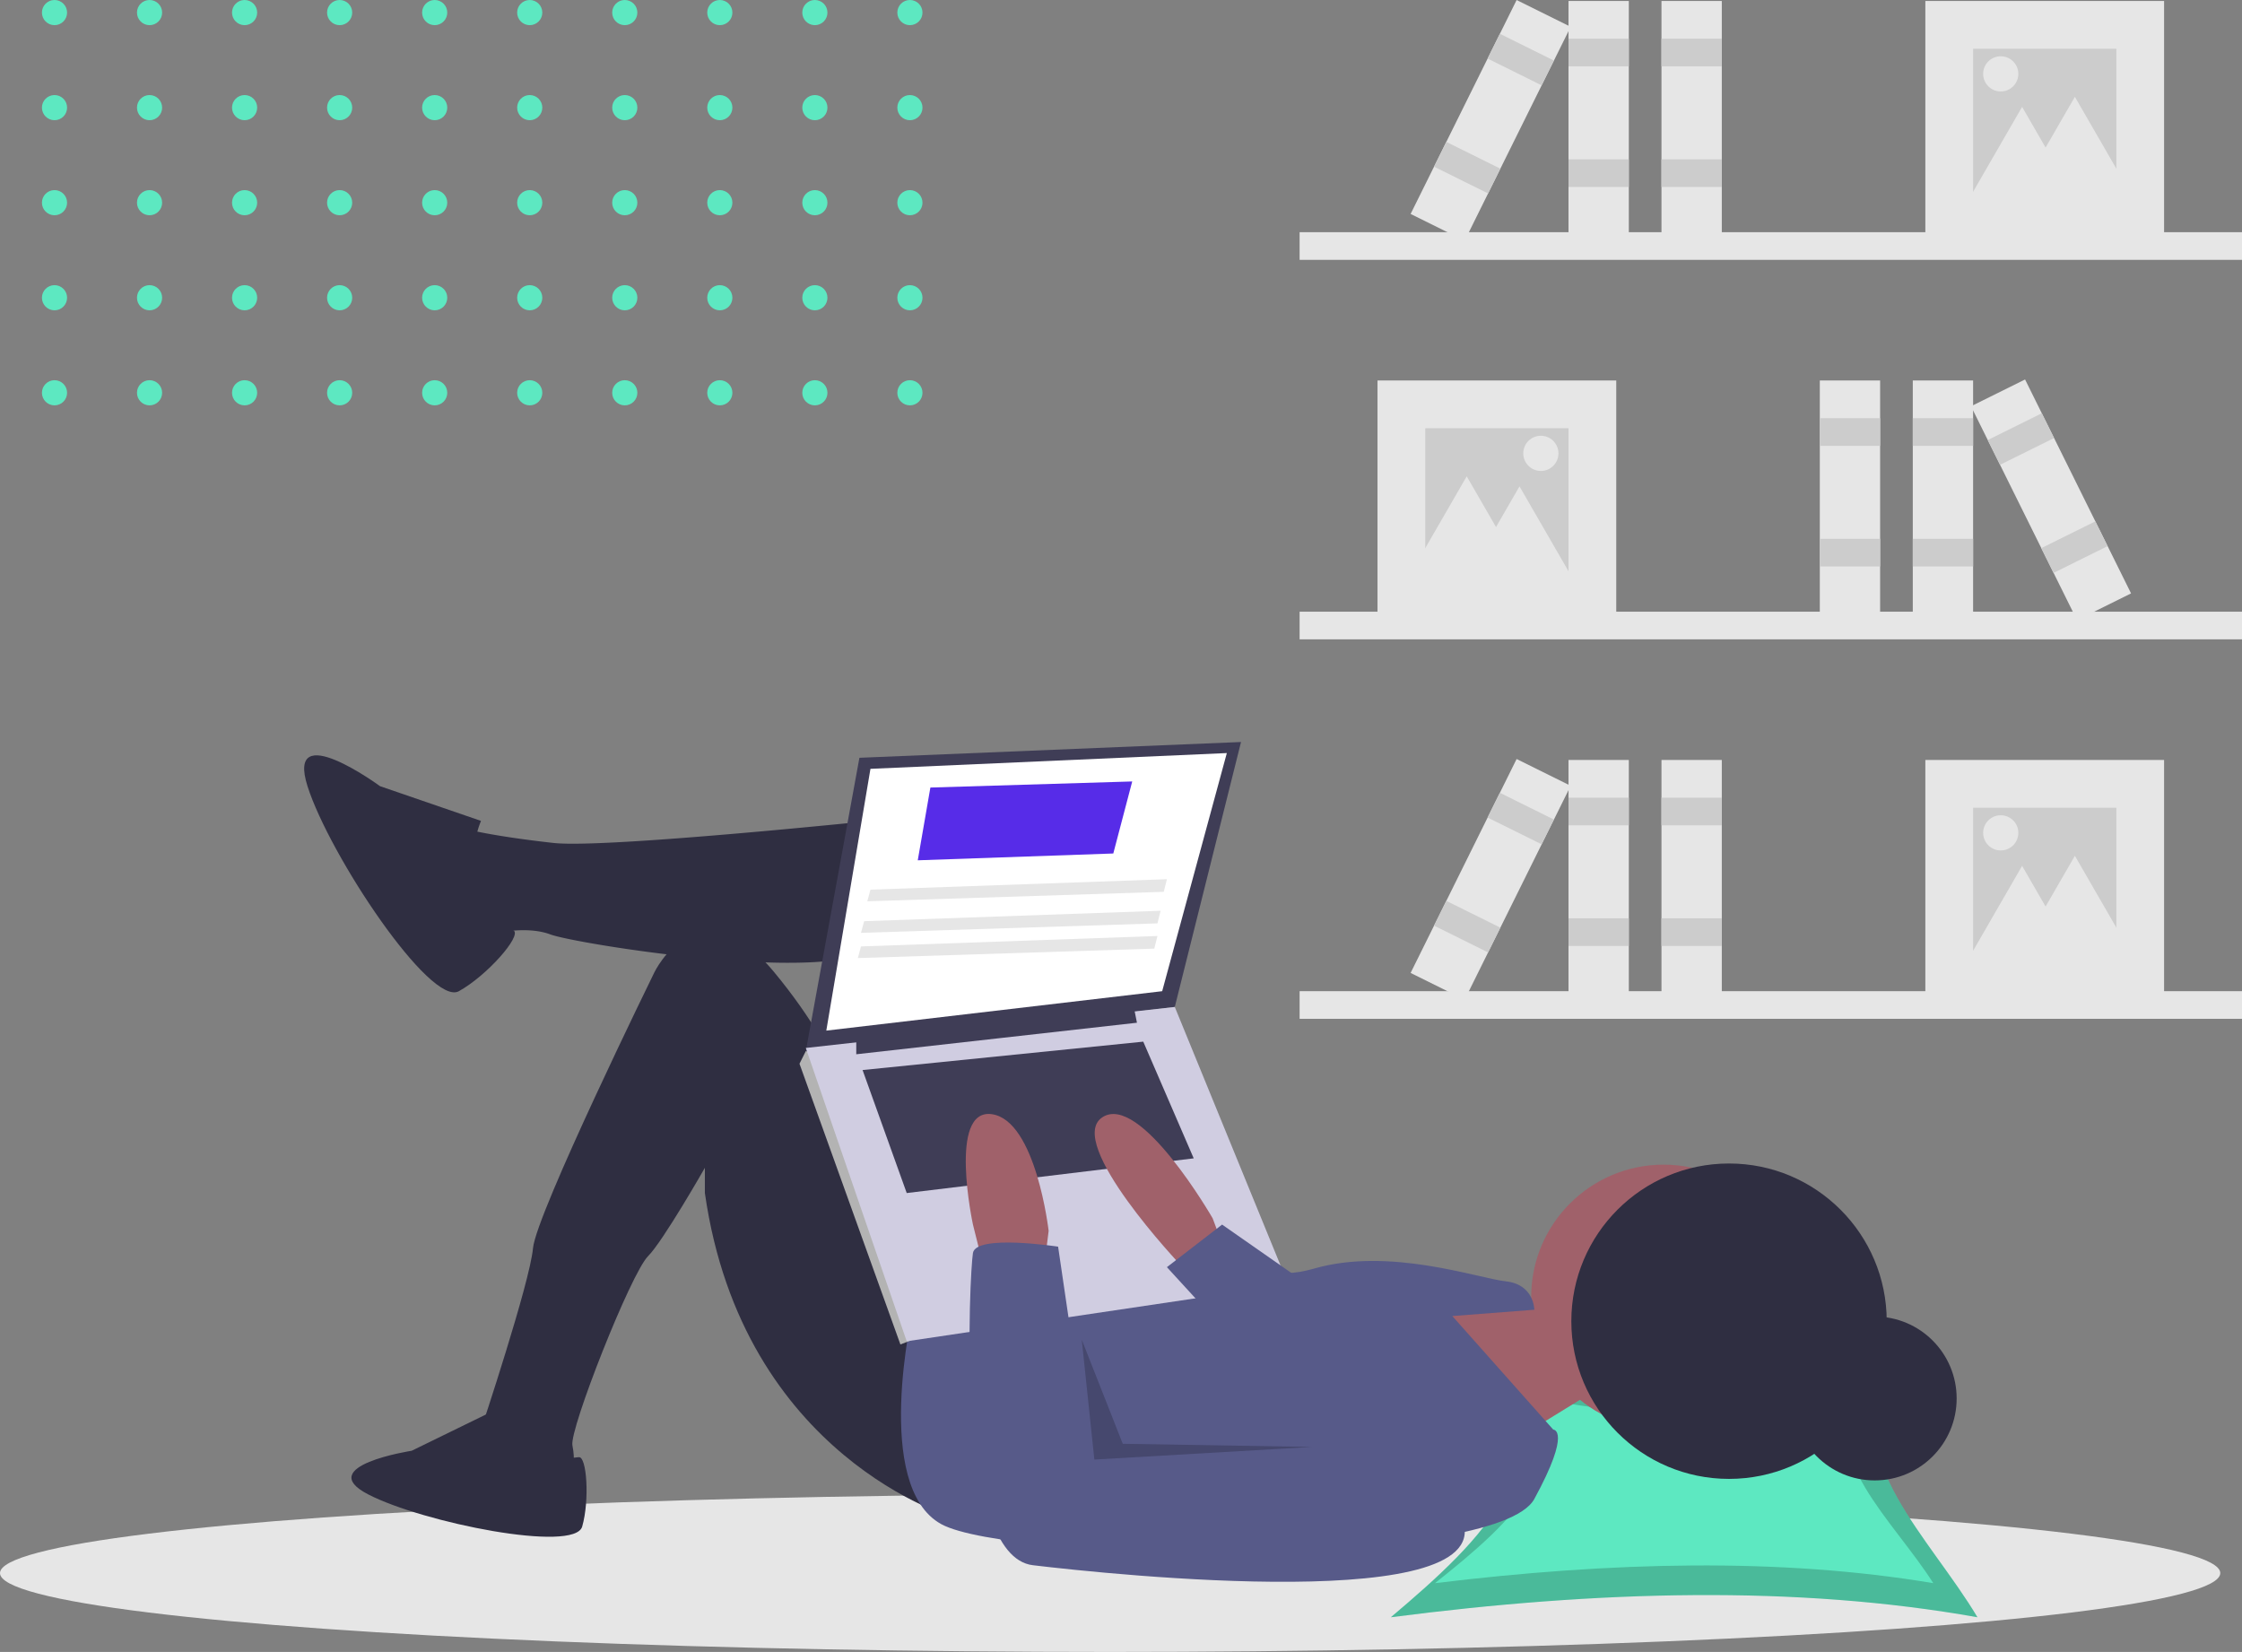 <?xml version="1.0" encoding="utf-8"?>
<svg xmlns="http://www.w3.org/2000/svg" xmlns:xlink="http://www.w3.org/1999/xlink" width="802.027" height="590.915" viewBox="0 0 802.027 590.915">
  <rect x="0" y="0" width="802.027" height="590.915" fill="#808080" stroke="none"/>
  <defs>
    <clipPath id="clip-path">
      <rect width="330.505" height="154.236" fill="none"/>
    </clipPath>
  </defs>
  <g id="formation_numerique" transform="translate(0 -0.001)">
    <g id="Pattern_Dot_Vert" data-name="Pattern Dot Vert" transform="translate(15 0.001)">
      <g id="Grille_de_répétition_39" data-name="Grille de répétition 39" clip-path="url(#clip-path)">
        <g transform="translate(-655 -193)">
          <circle id="Ellipse_8" data-name="Ellipse 8" cx="4.5" cy="4.5" r="4.5" transform="translate(655 193)" fill="#5de8c1"/>
        </g>
        <g transform="translate(-621 -193)">
          <circle id="Ellipse_8-2" data-name="Ellipse 8" cx="4.5" cy="4.5" r="4.5" transform="translate(655 193)" fill="#5de8c1"/>
        </g>
        <g transform="translate(-587 -193)">
          <circle id="Ellipse_8-3" data-name="Ellipse 8" cx="4.5" cy="4.5" r="4.5" transform="translate(655 193)" fill="#5de8c1"/>
        </g>
        <g transform="translate(-553 -193)">
          <circle id="Ellipse_8-4" data-name="Ellipse 8" cx="4.5" cy="4.5" r="4.5" transform="translate(655 193)" fill="#5de8c1"/>
        </g>
        <g transform="translate(-519 -193)">
          <circle id="Ellipse_8-5" data-name="Ellipse 8" cx="4.5" cy="4.5" r="4.5" transform="translate(655 193)" fill="#5de8c1"/>
        </g>
        <g transform="translate(-485 -193)">
          <circle id="Ellipse_8-6" data-name="Ellipse 8" cx="4.5" cy="4.5" r="4.5" transform="translate(655 193)" fill="#5de8c1"/>
        </g>
        <g transform="translate(-451 -193)">
          <circle id="Ellipse_8-7" data-name="Ellipse 8" cx="4.5" cy="4.5" r="4.5" transform="translate(655 193)" fill="#5de8c1"/>
        </g>
        <g transform="translate(-417 -193)">
          <circle id="Ellipse_8-8" data-name="Ellipse 8" cx="4.5" cy="4.5" r="4.5" transform="translate(655 193)" fill="#5de8c1"/>
        </g>
        <g transform="translate(-383 -193)">
          <circle id="Ellipse_8-9" data-name="Ellipse 8" cx="4.5" cy="4.5" r="4.5" transform="translate(655 193)" fill="#5de8c1"/>
        </g>
        <g transform="translate(-349 -193)">
          <circle id="Ellipse_8-10" data-name="Ellipse 8" cx="4.5" cy="4.5" r="4.5" transform="translate(655 193)" fill="#5de8c1"/>
        </g>
        <g transform="translate(-655 -159)">
          <circle id="Ellipse_8-11" data-name="Ellipse 8" cx="4.5" cy="4.5" r="4.5" transform="translate(655 193)" fill="#5de8c1"/>
        </g>
        <g transform="translate(-621 -159)">
          <circle id="Ellipse_8-12" data-name="Ellipse 8" cx="4.5" cy="4.5" r="4.5" transform="translate(655 193)" fill="#5de8c1"/>
        </g>
        <g transform="translate(-587 -159)">
          <circle id="Ellipse_8-13" data-name="Ellipse 8" cx="4.5" cy="4.5" r="4.5" transform="translate(655 193)" fill="#5de8c1"/>
        </g>
        <g transform="translate(-553 -159)">
          <circle id="Ellipse_8-14" data-name="Ellipse 8" cx="4.5" cy="4.5" r="4.5" transform="translate(655 193)" fill="#5de8c1"/>
        </g>
        <g transform="translate(-519 -159)">
          <circle id="Ellipse_8-15" data-name="Ellipse 8" cx="4.5" cy="4.5" r="4.5" transform="translate(655 193)" fill="#5de8c1"/>
        </g>
        <g transform="translate(-485 -159)">
          <circle id="Ellipse_8-16" data-name="Ellipse 8" cx="4.5" cy="4.5" r="4.5" transform="translate(655 193)" fill="#5de8c1"/>
        </g>
        <g transform="translate(-451 -159)">
          <circle id="Ellipse_8-17" data-name="Ellipse 8" cx="4.5" cy="4.5" r="4.5" transform="translate(655 193)" fill="#5de8c1"/>
        </g>
        <g transform="translate(-417 -159)">
          <circle id="Ellipse_8-18" data-name="Ellipse 8" cx="4.5" cy="4.5" r="4.5" transform="translate(655 193)" fill="#5de8c1"/>
        </g>
        <g transform="translate(-383 -159)">
          <circle id="Ellipse_8-19" data-name="Ellipse 8" cx="4.5" cy="4.5" r="4.5" transform="translate(655 193)" fill="#5de8c1"/>
        </g>
        <g transform="translate(-349 -159)">
          <circle id="Ellipse_8-20" data-name="Ellipse 8" cx="4.5" cy="4.5" r="4.5" transform="translate(655 193)" fill="#5de8c1"/>
        </g>
        <g transform="translate(-655 -125)">
          <circle id="Ellipse_8-21" data-name="Ellipse 8" cx="4.5" cy="4.5" r="4.5" transform="translate(655 193)" fill="#5de8c1"/>
        </g>
        <g transform="translate(-621 -125)">
          <circle id="Ellipse_8-22" data-name="Ellipse 8" cx="4.5" cy="4.5" r="4.5" transform="translate(655 193)" fill="#5de8c1"/>
        </g>
        <g transform="translate(-587 -125)">
          <circle id="Ellipse_8-23" data-name="Ellipse 8" cx="4.5" cy="4.5" r="4.5" transform="translate(655 193)" fill="#5de8c1"/>
        </g>
        <g transform="translate(-553 -125)">
          <circle id="Ellipse_8-24" data-name="Ellipse 8" cx="4.5" cy="4.5" r="4.5" transform="translate(655 193)" fill="#5de8c1"/>
        </g>
        <g transform="translate(-519 -125)">
          <circle id="Ellipse_8-25" data-name="Ellipse 8" cx="4.5" cy="4.5" r="4.5" transform="translate(655 193)" fill="#5de8c1"/>
        </g>
        <g transform="translate(-485 -125)">
          <circle id="Ellipse_8-26" data-name="Ellipse 8" cx="4.5" cy="4.5" r="4.5" transform="translate(655 193)" fill="#5de8c1"/>
        </g>
        <g transform="translate(-451 -125)">
          <circle id="Ellipse_8-27" data-name="Ellipse 8" cx="4.5" cy="4.5" r="4.5" transform="translate(655 193)" fill="#5de8c1"/>
        </g>
        <g transform="translate(-417 -125)">
          <circle id="Ellipse_8-28" data-name="Ellipse 8" cx="4.5" cy="4.5" r="4.5" transform="translate(655 193)" fill="#5de8c1"/>
        </g>
        <g transform="translate(-383 -125)">
          <circle id="Ellipse_8-29" data-name="Ellipse 8" cx="4.5" cy="4.5" r="4.5" transform="translate(655 193)" fill="#5de8c1"/>
        </g>
        <g transform="translate(-349 -125)">
          <circle id="Ellipse_8-30" data-name="Ellipse 8" cx="4.5" cy="4.5" r="4.5" transform="translate(655 193)" fill="#5de8c1"/>
        </g>
        <g transform="translate(-655 -91)">
          <circle id="Ellipse_8-31" data-name="Ellipse 8" cx="4.5" cy="4.5" r="4.5" transform="translate(655 193)" fill="#5de8c1"/>
        </g>
        <g transform="translate(-621 -91)">
          <circle id="Ellipse_8-32" data-name="Ellipse 8" cx="4.5" cy="4.5" r="4.5" transform="translate(655 193)" fill="#5de8c1"/>
        </g>
        <g transform="translate(-587 -91)">
          <circle id="Ellipse_8-33" data-name="Ellipse 8" cx="4.5" cy="4.5" r="4.5" transform="translate(655 193)" fill="#5de8c1"/>
        </g>
        <g transform="translate(-553 -91)">
          <circle id="Ellipse_8-34" data-name="Ellipse 8" cx="4.5" cy="4.5" r="4.5" transform="translate(655 193)" fill="#5de8c1"/>
        </g>
        <g transform="translate(-519 -91)">
          <circle id="Ellipse_8-35" data-name="Ellipse 8" cx="4.5" cy="4.5" r="4.5" transform="translate(655 193)" fill="#5de8c1"/>
        </g>
        <g transform="translate(-485 -91)">
          <circle id="Ellipse_8-36" data-name="Ellipse 8" cx="4.5" cy="4.5" r="4.5" transform="translate(655 193)" fill="#5de8c1"/>
        </g>
        <g transform="translate(-451 -91)">
          <circle id="Ellipse_8-37" data-name="Ellipse 8" cx="4.5" cy="4.5" r="4.5" transform="translate(655 193)" fill="#5de8c1"/>
        </g>
        <g transform="translate(-417 -91)">
          <circle id="Ellipse_8-38" data-name="Ellipse 8" cx="4.5" cy="4.5" r="4.5" transform="translate(655 193)" fill="#5de8c1"/>
        </g>
        <g transform="translate(-383 -91)">
          <circle id="Ellipse_8-39" data-name="Ellipse 8" cx="4.5" cy="4.5" r="4.5" transform="translate(655 193)" fill="#5de8c1"/>
        </g>
        <g transform="translate(-349 -91)">
          <circle id="Ellipse_8-40" data-name="Ellipse 8" cx="4.5" cy="4.5" r="4.5" transform="translate(655 193)" fill="#5de8c1"/>
        </g>
        <g transform="translate(-655 -57)">
          <circle id="Ellipse_8-41" data-name="Ellipse 8" cx="4.5" cy="4.5" r="4.5" transform="translate(655 193)" fill="#5de8c1"/>
        </g>
        <g transform="translate(-621 -57)">
          <circle id="Ellipse_8-42" data-name="Ellipse 8" cx="4.5" cy="4.5" r="4.5" transform="translate(655 193)" fill="#5de8c1"/>
        </g>
        <g transform="translate(-587 -57)">
          <circle id="Ellipse_8-43" data-name="Ellipse 8" cx="4.5" cy="4.5" r="4.5" transform="translate(655 193)" fill="#5de8c1"/>
        </g>
        <g transform="translate(-553 -57)">
          <circle id="Ellipse_8-44" data-name="Ellipse 8" cx="4.5" cy="4.5" r="4.5" transform="translate(655 193)" fill="#5de8c1"/>
        </g>
        <g transform="translate(-519 -57)">
          <circle id="Ellipse_8-45" data-name="Ellipse 8" cx="4.5" cy="4.5" r="4.5" transform="translate(655 193)" fill="#5de8c1"/>
        </g>
        <g transform="translate(-485 -57)">
          <circle id="Ellipse_8-46" data-name="Ellipse 8" cx="4.5" cy="4.5" r="4.5" transform="translate(655 193)" fill="#5de8c1"/>
        </g>
        <g transform="translate(-451 -57)">
          <circle id="Ellipse_8-47" data-name="Ellipse 8" cx="4.5" cy="4.5" r="4.5" transform="translate(655 193)" fill="#5de8c1"/>
        </g>
        <g transform="translate(-417 -57)">
          <circle id="Ellipse_8-48" data-name="Ellipse 8" cx="4.5" cy="4.5" r="4.5" transform="translate(655 193)" fill="#5de8c1"/>
        </g>
        <g transform="translate(-383 -57)">
          <circle id="Ellipse_8-49" data-name="Ellipse 8" cx="4.5" cy="4.5" r="4.5" transform="translate(655 193)" fill="#5de8c1"/>
        </g>
        <g transform="translate(-349 -57)">
          <circle id="Ellipse_8-50" data-name="Ellipse 8" cx="4.5" cy="4.5" r="4.5" transform="translate(655 193)" fill="#5de8c1"/>
        </g>
      </g>
    </g>
    <rect id="Rectangle_2478" data-name="Rectangle 2478" width="337.121" height="9.889" transform="translate(464.906 218.808)" fill="#e6e6e6"/>
    <rect id="Rectangle_2479" data-name="Rectangle 2479" width="85.404" height="85.404" transform="translate(492.774 136.101)" fill="#e6e6e6"/>
    <rect id="Rectangle_2480" data-name="Rectangle 2480" width="51.243" height="51.243" transform="translate(509.855 153.182)" fill="#ccc"/>
    <rect id="Rectangle_2481" data-name="Rectangle 2481" width="21.576" height="85.404" transform="translate(684.259 136.101)" fill="#e6e6e6"/>
    <rect id="Rectangle_2482" data-name="Rectangle 2482" width="21.576" height="9.889" transform="translate(684.259 149.586)" fill="#ccc"/>
    <rect id="Rectangle_2483" data-name="Rectangle 2483" width="21.576" height="9.889" transform="translate(684.259 192.737)" fill="#ccc"/>
    <rect id="Rectangle_2484" data-name="Rectangle 2484" width="21.576" height="85.404" transform="translate(650.997 136.101)" fill="#e6e6e6"/>
    <rect id="Rectangle_2485" data-name="Rectangle 2485" width="21.576" height="9.889" transform="translate(650.997 149.586)" fill="#ccc"/>
    <rect id="Rectangle_2486" data-name="Rectangle 2486" width="21.576" height="9.889" transform="translate(650.997 192.737)" fill="#ccc"/>
    <rect id="Rectangle_2487" data-name="Rectangle 2487" width="21.576" height="85.404" transform="matrix(0.896, -0.444, 0.444, 0.896, 705.089, 145.322)" fill="#e6e6e6"/>
    <rect id="Rectangle_2488" data-name="Rectangle 2488" width="21.576" height="9.889" transform="matrix(0.896, -0.444, 0.444, 0.896, 711.072, 157.406)" fill="#ccc"/>
    <rect id="Rectangle_2489" data-name="Rectangle 2489" width="21.576" height="9.889" transform="matrix(0.896, -0.444, 0.444, 0.896, 730.218, 196.078)" fill="#ccc"/>
    <path id="Tracé_10724" data-name="Tracé 10724" d="M524.688,170.382,535.554,189.2l10.865,18.819H502.958L513.823,189.2Z" fill="#e6e6e6"/>
    <path id="Tracé_10725" data-name="Tracé 10725" d="M543.567,173.978,554.432,192.8,565.3,211.616H521.837L532.7,192.8Z" fill="#e6e6e6"/>
    <circle id="Ellipse_1367" data-name="Ellipse 1367" cx="6.293" cy="6.293" r="6.293" transform="translate(544.916 155.878)" fill="#e6e6e6"/>
    <rect id="Rectangle_2490" data-name="Rectangle 2490" width="337.121" height="9.889" transform="translate(802.027 92.949) rotate(180)" fill="#e6e6e6"/>
    <rect id="Rectangle_2491" data-name="Rectangle 2491" width="85.404" height="85.404" transform="translate(774.158 85.757) rotate(180)" fill="#e6e6e6"/>
    <rect id="Rectangle_2492" data-name="Rectangle 2492" width="51.243" height="51.243" transform="translate(757.078 68.676) rotate(180)" fill="#ccc"/>
    <rect id="Rectangle_2493" data-name="Rectangle 2493" width="21.576" height="85.404" transform="translate(582.673 85.757) rotate(180)" fill="#e6e6e6"/>
    <rect id="Rectangle_2494" data-name="Rectangle 2494" width="21.576" height="9.889" transform="translate(582.673 23.727) rotate(180)" fill="#ccc"/>
    <rect id="Rectangle_2495" data-name="Rectangle 2495" width="21.576" height="9.889" transform="translate(582.673 66.879) rotate(180)" fill="#ccc"/>
    <rect id="Rectangle_2496" data-name="Rectangle 2496" width="21.576" height="85.404" transform="translate(615.936 85.757) rotate(180)" fill="#e6e6e6"/>
    <rect id="Rectangle_2497" data-name="Rectangle 2497" width="21.576" height="9.889" transform="translate(615.936 23.727) rotate(180)" fill="#ccc"/>
    <rect id="Rectangle_2498" data-name="Rectangle 2498" width="21.576" height="9.889" transform="translate(615.936 66.879) rotate(180)" fill="#ccc"/>
    <rect id="Rectangle_2499" data-name="Rectangle 2499" width="21.576" height="85.404" transform="matrix(-0.896, -0.444, 0.444, -0.896, 523.95, 86.111)" fill="#e6e6e6"/>
    <rect id="Rectangle_2500" data-name="Rectangle 2500" width="21.576" height="9.889" transform="matrix(-0.896, -0.444, 0.444, -0.896, 551.472, 30.52)" fill="#ccc"/>
    <rect id="Rectangle_2501" data-name="Rectangle 2501" width="21.576" height="9.889" transform="matrix(-0.896, -0.444, 0.444, -0.896, 532.326, 69.193)" fill="#ccc"/>
    <path id="Tracé_10726" data-name="Tracé 10726" d="M742.244,34.634,731.379,53.453,720.514,72.272h43.461L753.109,53.453Z" fill="#e6e6e6"/>
    <path id="Tracé_10727" data-name="Tracé 10727" d="M723.365,38.23,712.5,57.049,701.635,75.868H745.1L734.231,57.049Z" fill="#e6e6e6"/>
    <circle id="Ellipse_1368" data-name="Ellipse 1368" cx="6.293" cy="6.293" r="6.293" transform="translate(709.431 20.131)" fill="#e6e6e6"/>
    <rect id="Rectangle_2502" data-name="Rectangle 2502" width="337.121" height="9.889" transform="translate(802.027 364.445) rotate(180)" fill="#e6e6e6"/>
    <rect id="Rectangle_2503" data-name="Rectangle 2503" width="85.404" height="85.404" transform="translate(774.158 357.253) rotate(180)" fill="#e6e6e6"/>
    <rect id="Rectangle_2504" data-name="Rectangle 2504" width="51.243" height="51.243" transform="translate(757.078 340.172) rotate(180)" fill="#ccc"/>
    <rect id="Rectangle_2505" data-name="Rectangle 2505" width="21.576" height="85.404" transform="translate(582.673 357.253) rotate(180)" fill="#e6e6e6"/>
    <rect id="Rectangle_2506" data-name="Rectangle 2506" width="21.576" height="9.889" transform="translate(582.673 295.222) rotate(180)" fill="#ccc"/>
    <rect id="Rectangle_2507" data-name="Rectangle 2507" width="21.576" height="9.889" transform="translate(582.673 338.373) rotate(180)" fill="#ccc"/>
    <rect id="Rectangle_2508" data-name="Rectangle 2508" width="21.576" height="85.404" transform="translate(615.936 357.253) rotate(180)" fill="#e6e6e6"/>
    <rect id="Rectangle_2509" data-name="Rectangle 2509" width="21.576" height="9.889" transform="translate(615.936 295.222) rotate(180)" fill="#ccc"/>
    <rect id="Rectangle_2510" data-name="Rectangle 2510" width="21.576" height="9.889" transform="translate(615.936 338.373) rotate(180)" fill="#ccc"/>
    <rect id="Rectangle_2511" data-name="Rectangle 2511" width="21.576" height="85.404" transform="matrix(-0.896, -0.444, 0.444, -0.896, 523.95, 357.606)" fill="#e6e6e6"/>
    <rect id="Rectangle_2512" data-name="Rectangle 2512" width="21.576" height="9.889" transform="matrix(-0.896, -0.444, 0.444, -0.896, 551.472, 302.016)" fill="#ccc"/>
    <rect id="Rectangle_2513" data-name="Rectangle 2513" width="21.576" height="9.889" transform="matrix(-0.896, -0.444, 0.444, -0.896, 532.326, 340.687)" fill="#ccc"/>
    <path id="Tracé_10728" data-name="Tracé 10728" d="M742.244,306.129l-10.865,18.819-10.865,18.82h43.461l-10.866-18.82Z" fill="#e6e6e6"/>
    <path id="Tracé_10729" data-name="Tracé 10729" d="M723.365,309.725,712.5,328.544l-10.865,18.82H745.1l-10.865-18.82Z" fill="#e6e6e6"/>
    <circle id="Ellipse_1369" data-name="Ellipse 1369" cx="6.293" cy="6.293" r="6.293" transform="translate(709.431 291.626)" fill="#e6e6e6"/>
    <ellipse id="Ellipse_1370" data-name="Ellipse 1370" cx="397.129" cy="28.205" rx="397.129" ry="28.205" transform="translate(0 534.506)" fill="#e6e6e6"/>
    <path id="Tracé_10730" data-name="Tracé 10730" d="M906.373,733.048c-64.755-11.525-135.567-9.609-209.847,0,33.855-28.581,63.075-57.163,29.219-85.744,66.039,13.624,75.289,12.245,148.752,0C857.459,675.885,889.334,704.467,906.373,733.048Z" transform="translate(-198.987 -154.542)" fill="#5de8c1"/>
    <path id="Tracé_10731" data-name="Tracé 10731" d="M906.373,733.048c-64.755-11.525-135.567-9.609-209.847,0,33.855-28.581,63.075-57.163,29.219-85.744,66.039,13.624,75.289,12.245,148.752,0C857.459,675.885,889.334,704.467,906.373,733.048Z" transform="translate(-198.987 -154.542)" opacity="0.2"/>
    <path id="Tracé_10732" data-name="Tracé 10732" d="M890.578,720.854c-55.007-9.2-115.159-7.67-178.257,0,28.759-22.814,53.58-45.628,24.821-68.442,56.1,10.875,63.955,9.774,126.359,0C849.027,675.226,876.1,698.04,890.578,720.854Z" transform="translate(-198.987 -154.542)" fill="#5de8c1"/>
    <circle id="Ellipse_1371" data-name="Ellipse 1371" cx="29.309" cy="29.309" r="29.309" transform="translate(641.331 470.935)" fill="#2f2e41"/>
    <path id="Tracé_10733" data-name="Tracé 10733" d="M537.591,466.249l20.308,3.385,10.154,29.333L538.72,517.019l-33.847-50.77h32.718Z" fill="#a0616a"/>
    <circle id="Ellipse_1372" data-name="Ellipse 1372" cx="47.385" cy="47.385" r="47.385" transform="translate(547.745 416.608)" fill="#a0616a"/>
    <path id="Tracé_10734" data-name="Tracé 10734" d="M532.372,445.919S417.3,458.329,396.987,456.073s-29.333-4.513-29.333-4.513-13.539,18.051-6.769,25.949a48.822,48.822,0,0,0,13.539,11.282s12.41-3.385,21.436,0S496.27,506.842,512.064,493.3,532.372,445.919,532.372,445.919Z" transform="translate(-198.987 -154.542)" fill="#2f2e41"/>
    <path id="Tracé_10735" data-name="Tracé 10735" d="M540.27,697.509S464.68,676.073,451.142,581.3v-9.026s-14.957,26.238-20.309,31.59c-6.205,6.205-28.205,62.052-27.077,67.693s0,7.9,0,7.9l-32.718-3.385V665.919s17.487-52.462,18.615-64.872,43.436-98.718,43.436-98.718,15.795-32.718,42.872,0,29.333,55.282,29.333,55.282L540.269,625.3Z" transform="translate(-198.987 -154.542)" fill="#2f2e41"/>
    <path id="Tracé_10736" data-name="Tracé 10736" d="M371.038,448.175l-36.1-12.41s-33.846-24.821-25.949,0,44,78.975,54.154,73.334,22.366-19.643,19.644-21.668S362.013,470.739,371.038,448.175Z" transform="translate(-198.987 -154.542)" fill="#2f2e41"/>
    <path id="Tracé_10737" data-name="Tracé 10737" d="M375.4,659.259l-29.144,14.233s-35.244,5.422-15.589,15.589,73.876,21.011,76.587,11.522,1.635-25.236-1.216-24.818S383.535,678.236,375.4,659.259Z" transform="translate(-198.987 -154.542)" fill="#2f2e41"/>
    <path id="Tracé_10738" data-name="Tracé 10738" d="M525.6,623.048s-14.667,63.18,10.154,76.718,198.565,15.795,212.1-9.026,6.769-24.821,6.769-24.821l-36.1-40.615,29.333-2.256s0-9.026-10.154-10.154-41.744-12.41-68.821-4.513-42.872-15.795-42.872-15.795Z" transform="translate(-198.987 -154.542)" fill="#575a89"/>
    <path id="Tracé_10739" data-name="Tracé 10739" d="M307.437,271.069l-19.18,104.924,132-15.8,23.692-94.77Z" fill="#3f3d56"/>
    <path id="Tracé_10740" data-name="Tracé 10740" d="M311.386,275.018l-15.795,93.641,120.154-14.1,23.128-85.18Z" fill="#fff"/>
    <path id="Tracé_10741" data-name="Tracé 10741" d="M292.77,377.121l-4.513-1.128L286,380.505l36.1,100.411,3.395-1.3,1.117-6.6Z" fill="#b3b3b3"/>
    <path id="Tracé_10742" data-name="Tracé 10742" d="M288.257,374.864l36.1,104.924L460.873,459.48,420.258,360.2Z" fill="#d0cde1"/>
    <path id="Tracé_10743" data-name="Tracé 10743" d="M306.309,371.48v5.641l100.41-11.282-1.128-5.641Z" fill="#3f3d56"/>
    <path id="Tracé_10744" data-name="Tracé 10744" d="M308.565,382.762l15.795,44,102.667-12.41-18.051-41.744Z" fill="#3f3d56"/>
    <path id="Tracé_10745" data-name="Tracé 10745" d="M636.167,599.355l-3.385-9.026s-25.949-45.128-39.487-36.1S621.5,607.252,621.5,607.252h13.539Z" transform="translate(-198.987 -154.542)" fill="#a0616a"/>
    <path id="Tracé_10746" data-name="Tracé 10746" d="M550.424,606.124l-3.385-13.539s-9.026-41.744,6.769-39.487,20.308,41.744,20.308,41.744l-1.128,9.026Z" transform="translate(-198.987 -154.542)" fill="#a0616a"/>
    <path id="Tracé_10747" data-name="Tracé 10747" d="M577.5,600.483s-29.333-4.513-30.462,2.256-6.769,108.308,21.436,111.693,168.1,18.051,153.436-16.923-37.231-30.462-37.231-30.462l-95.9,10.154Z" transform="translate(-198.987 -154.542)" fill="#575a89"/>
    <path id="Tracé_10748" data-name="Tracé 10748" d="M467.078,458.916l-29.9-20.872-19.744,15.231,24.821,27.077Z" fill="#575a89"/>
    <path id="Tracé_10749" data-name="Tracé 10749" d="M386.976,479.224l4.512,42.872,77.847-4.513-67.693-1.128Z" opacity="0.2"/>
    <circle id="Ellipse_1373" data-name="Ellipse 1373" cx="56.41" cy="56.41" r="56.41" transform="translate(562.111 416.193)" fill="#2f2e41"/>
    <path id="Tracé_10750" data-name="Tracé 10750" d="M328.309,307.736l69.949-2.435,6.769-25.77-72.205,2.179Z" fill="#572ce8"/>
    <path id="Tracé_10751" data-name="Tracé 10751" d="M310.258,322.4l106.051-3.385,1.128-4.513-106.051,3.734Z" fill="#e6e6e6"/>
    <path id="Tracé_10752" data-name="Tracé 10752" d="M308,333.685,414.053,330.3l1.128-4.513-106.052,3.734Z" fill="#e6e6e6"/>
    <path id="Tracé_10753" data-name="Tracé 10753" d="M306.873,342.71l106.051-3.384,1.129-4.513L308,338.546Z" fill="#e6e6e6"/>
  </g>
</svg>
